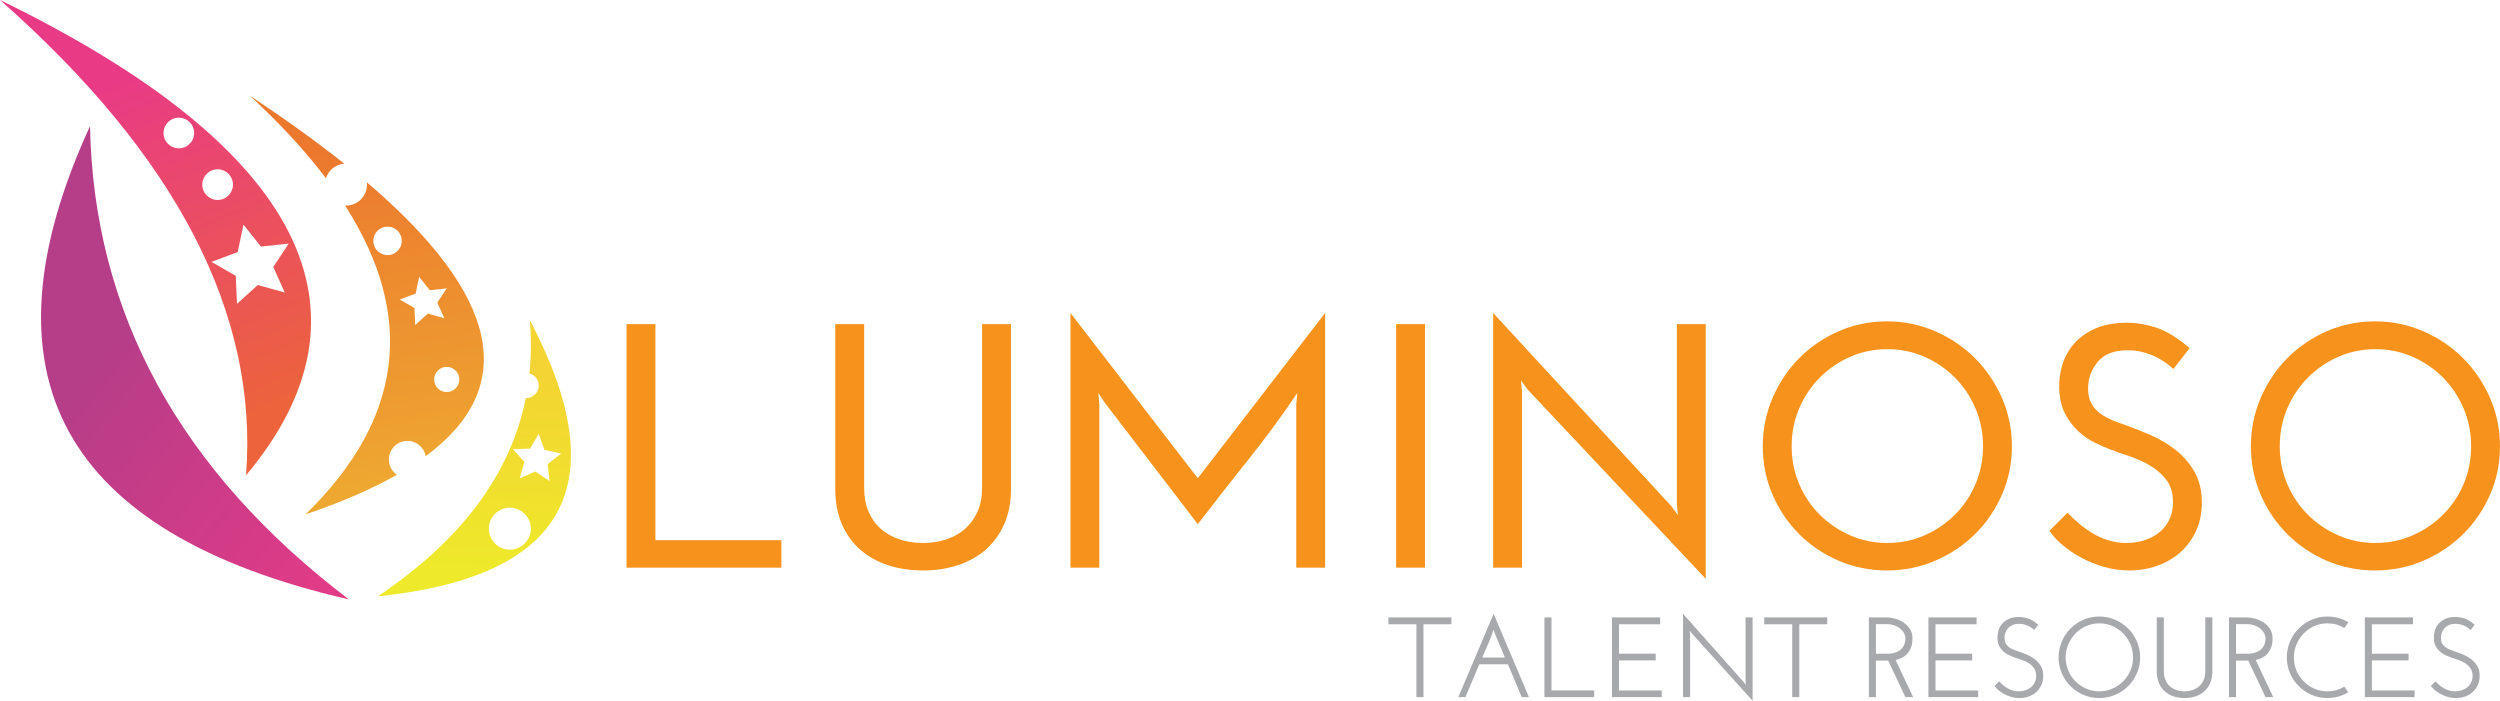 <?xml version="1.0" encoding="UTF-8" standalone="no"?>
<!-- Created with Inkscape (http://www.inkscape.org/) -->

<svg
   xmlns:dc="http://purl.org/dc/elements/1.1/"
   xmlns:cc="http://creativecommons.org/ns#"
   xmlns:rdf="http://www.w3.org/1999/02/22-rdf-syntax-ns#"
   xmlns:svg="http://www.w3.org/2000/svg"
   xmlns="http://www.w3.org/2000/svg"
   xmlns:sodipodi="http://sodipodi.sourceforge.net/DTD/sodipodi-0.dtd"
   xmlns:inkscape="http://www.inkscape.org/namespaces/inkscape"
   id="svg5032"
   version="1.1"
   inkscape:version="0.92.2 5c3e80d, 2017-08-06"
   xml:space="preserve"
   width="681.862"
   height="191.137"
   viewBox="0 0 681.862 191.137"
   sodipodi:docname="luminoso-talent-resources.svg"><defs
     id="defs5036"><clipPath
       clipPathUnits="userSpaceOnUse"
       id="clipPath5050"><path
         d="M 0,631.667 H 618 V 0 H 0 Z"
         id="path5052"
         inkscape:connector-curvature="0" /></clipPath><clipPath
       clipPathUnits="userSpaceOnUse"
       id="clipPath5084"><path
         d="M 107.981,433.861 C 71.117,461.9 52.283,496.322 51.494,537.133 v 0 C 26.503,482.704 45.333,448.282 107.981,433.861"
         id="path5086"
         inkscape:connector-curvature="0" /></clipPath><linearGradient
       x1="0"
       y1="0"
       x2="1"
       y2="0"
       gradientUnits="userSpaceOnUse"
       gradientTransform="matrix(64.841,-50.659,-50.659,-64.841,59.379,493.162)"
       spreadMethod="pad"
       id="linearGradient5092"><stop
         style="stop-opacity:1;stop-color:#b63d88"
         offset="0"
         id="stop5094" /><stop
         style="stop-opacity:1;stop-color:#e93a86"
         offset="1"
         id="stop5096" /></linearGradient><clipPath
       clipPathUnits="userSpaceOnUse"
       id="clipPath5104"><path
         d="m 85.538,460.949 c 29.715,35.413 13.152,71.174 -53.686,103.706 v 0 C 70.394,530.678 88.29,496.106 85.538,460.949"
         id="path5106"
         inkscape:connector-curvature="0" /></clipPath><linearGradient
       x1="0"
       y1="0"
       x2="1"
       y2="0"
       gradientUnits="userSpaceOnUse"
       gradientTransform="matrix(31.164,-73.417,-73.417,-31.164,59.262,549.102)"
       spreadMethod="pad"
       id="linearGradient5112"><stop
         style="stop-opacity:1;stop-color:#e93a86"
         offset="0"
         id="stop5114" /><stop
         style="stop-opacity:1;stop-color:#ec633c"
         offset="1"
         id="stop5116" /></linearGradient><clipPath
       clipPathUnits="userSpaceOnUse"
       id="clipPath5124"><path
         d="m 98.53,452.426 c 55.622,18.831 51.587,49.267 -12.105,91.3 v 0 c 36.185,-33.434 40.217,-63.869 12.105,-91.3"
         id="path5126"
         inkscape:connector-curvature="0" /></clipPath><linearGradient
       x1="0"
       y1="0"
       x2="1"
       y2="0"
       gradientUnits="userSpaceOnUse"
       gradientTransform="matrix(11.683,-73.764,-73.764,-11.683,108.101,532.64)"
       spreadMethod="pad"
       id="linearGradient5132"><stop
         style="stop-opacity:1;stop-color:#ec782e"
         offset="0"
         id="stop5134" /><stop
         style="stop-opacity:1;stop-color:#eea831"
         offset="1"
         id="stop5136" /></linearGradient><clipPath
       clipPathUnits="userSpaceOnUse"
       id="clipPath5144"><path
         d="m 114.304,434.543 c 41.039,4.194 52.092,24.284 33.152,60.274 v 0 c 2.046,-23.963 -9.005,-44.058 -33.152,-60.274"
         id="path5146"
         inkscape:connector-curvature="0" /></clipPath><linearGradient
       x1="0"
       y1="0"
       x2="1"
       y2="0"
       gradientUnits="userSpaceOnUse"
       gradientTransform="matrix(-2.244,-42.825,-42.825,2.244,137.121,483.078)"
       spreadMethod="pad"
       id="linearGradient5152"><stop
         style="stop-opacity:1;stop-color:#f3d432"
         offset="0"
         id="stop5154" /><stop
         style="stop-opacity:1;stop-color:#eee92a"
         offset="1"
         id="stop5156" /></linearGradient><clipPath
       clipPathUnits="userSpaceOnUse"
       id="clipPath5164"><path
         d="M 0,631.667 H 618 V 0 H 0 Z"
         id="path5166"
         inkscape:connector-curvature="0" /></clipPath><clipPath
       clipPathUnits="userSpaceOnUse"
       id="clipPath5256"><path
         d="m 124.648,160.024 c -36.865,28.037 -55.699,62.46 -56.487,103.271 v 0 C 43.17,208.867 61.999,174.444 124.648,160.024"
         id="path5258"
         inkscape:connector-curvature="0" /></clipPath><linearGradient
       x1="0"
       y1="0"
       x2="1"
       y2="0"
       gradientUnits="userSpaceOnUse"
       gradientTransform="matrix(64.841,-50.659,-50.659,-64.841,76.045,219.324)"
       spreadMethod="pad"
       id="linearGradient5264"><stop
         style="stop-opacity:1;stop-color:#b63d88"
         offset="0"
         id="stop5266" /><stop
         style="stop-opacity:1;stop-color:#e93a86"
         offset="1"
         id="stop5268" /></linearGradient><clipPath
       clipPathUnits="userSpaceOnUse"
       id="clipPath5276"><path
         d="m 102.204,187.111 c 29.715,35.413 13.153,71.174 -53.686,103.706 v 0 C 87.06,256.84 104.956,222.268 102.204,187.111"
         id="path5278"
         inkscape:connector-curvature="0" /></clipPath><linearGradient
       x1="0"
       y1="0"
       x2="1"
       y2="0"
       gradientUnits="userSpaceOnUse"
       gradientTransform="matrix(38.955,91.772,-91.772,38.955,94.911,445.505)"
       spreadMethod="pad"
       id="linearGradient5284"><stop
         style="stop-opacity:1;stop-color:#e93a86"
         offset="0"
         id="stop5286" /><stop
         style="stop-opacity:1;stop-color:#ec633c"
         offset="1"
         id="stop5288" /></linearGradient><clipPath
       clipPathUnits="userSpaceOnUse"
       id="clipPath5296"><path
         d="m 115.196,178.589 c 55.622,18.83 51.587,49.267 -12.105,91.298 v 0 c 36.185,-33.433 40.218,-63.869 12.105,-91.298"
         id="path5298"
         inkscape:connector-curvature="0" /></clipPath><linearGradient
       x1="0"
       y1="0"
       x2="1"
       y2="0"
       gradientUnits="userSpaceOnUse"
       gradientTransform="matrix(14.604,92.205,-92.205,14.604,155.959,466.08)"
       spreadMethod="pad"
       id="linearGradient5304"><stop
         style="stop-opacity:1;stop-color:#ec782e"
         offset="0"
         id="stop5306" /><stop
         style="stop-opacity:1;stop-color:#eea831"
         offset="1"
         id="stop5308" /></linearGradient><clipPath
       clipPathUnits="userSpaceOnUse"
       id="clipPath5316"><path
         d="m 130.97,160.705 c 41.039,4.195 52.093,24.285 33.152,60.275 v 0 c 2.046,-23.965 -9.004,-44.059 -33.152,-60.275"
         id="path5318"
         inkscape:connector-curvature="0" /></clipPath><linearGradient
       x1="0"
       y1="0"
       x2="1"
       y2="0"
       gradientUnits="userSpaceOnUse"
       gradientTransform="matrix(-2.805,53.53,-53.53,-2.805,192.234,528.035)"
       spreadMethod="pad"
       id="linearGradient5324"><stop
         style="stop-opacity:1;stop-color:#f3d432"
         offset="0"
         id="stop5326" /><stop
         style="stop-opacity:1;stop-color:#eee92a"
         offset="1"
         id="stop5328" /></linearGradient><clipPath
       clipPathUnits="userSpaceOnUse"
       id="clipPath5336"><path
         d="M 0,631.667 H 618 V 0 H 0 Z"
         id="path5338"
         inkscape:connector-curvature="0" /></clipPath><linearGradient
       x1="0"
       y1="0"
       x2="1"
       y2="0"
       gradientUnits="userSpaceOnUse"
       gradientTransform="matrix(31.164,-73.417,-73.417,-31.164,62.461,549.101)"
       spreadMethod="pad"
       id="linearGradient5112-0"><stop
         style="stop-opacity:1;stop-color:#e93a86"
         offset="0"
         id="stop5114-6" /><stop
         style="stop-opacity:1;stop-color:#ec633c"
         offset="1"
         id="stop5116-4" /></linearGradient><linearGradient
       x1="0"
       y1="0"
       x2="1"
       y2="0"
       gradientUnits="userSpaceOnUse"
       gradientTransform="matrix(64.841,-50.659,-50.659,-64.841,59.38,493.162)"
       spreadMethod="pad"
       id="linearGradient5092-6"><stop
         style="stop-opacity:1;stop-color:#b63d88"
         offset="0"
         id="stop5094-2" /><stop
         style="stop-opacity:1;stop-color:#e93a86"
         offset="1"
         id="stop5096-9" /></linearGradient></defs><sodipodi:namedview
     pagecolor="#000000"
     bordercolor="#666666"
     borderopacity="1"
     objecttolerance="10"
     gridtolerance="10"
     guidetolerance="10"
     inkscape:pageopacity="0"
     inkscape:pageshadow="2"
     inkscape:window-width="1706"
     inkscape:window-height="987"
     id="namedview5034"
     showgrid="false"
     inkscape:object-paths="true"
     inkscape:snap-intersection-paths="true"
     inkscape:object-nodes="true"
     inkscape:snap-smooth-nodes="true"
     inkscape:snap-midpoints="true"
     inkscape:showpageshadow="false"
     showborder="false"
     inkscape:zoom="0.53685775"
     inkscape:cx="151.8931"
     inkscape:cy="437.8402"
     inkscape:window-x="99"
     inkscape:window-y="217"
     inkscape:window-maximized="0"
     inkscape:current-layer="g5040"
     fit-margin-top="0"
     fit-margin-left="0"
     fit-margin-right="0"
     fit-margin-bottom="0" /><g
     id="g5040"
     inkscape:groupmode="layer"
     inkscape:label="Logo 3 - Luminoso"
     transform="matrix(1.25,0,0,-1.25,-60.648,363.521)"><g
       id="g962"><path
         d="m 185.227,166.954 v 53.139 h 6.301 v -47.142 h 27.48 v -5.997 z"
         style="fill:#f7931d;fill-opacity:1;fill-rule:nonzero;stroke:none"
         id="path5224"
         inkscape:connector-curvature="0" /><path
         d="m 249.902,166.347 c -2.732,0 -5.264,0.38 -7.591,1.139 -2.328,0.758 -4.353,1.884 -6.073,3.378 -1.721,1.492 -3.063,3.352 -4.024,5.579 -0.961,2.226 -1.441,4.783 -1.441,7.668 v 35.982 h 6.3 v -35.755 c 0,-1.924 0.315,-3.632 0.949,-5.124 0.632,-1.493 1.518,-2.746 2.657,-3.758 1.139,-1.012 2.492,-1.783 4.061,-2.315 1.568,-0.531 3.289,-0.797 5.162,-0.797 1.872,0 3.593,0.266 5.162,0.797 1.568,0.532 2.923,1.303 4.062,2.315 1.138,1.012 2.036,2.265 2.694,3.758 0.658,1.492 0.987,3.2 0.987,5.124 v 35.755 h 6.301 v -35.982 c 0,-2.885 -0.494,-5.442 -1.48,-7.668 -0.987,-2.227 -2.342,-4.087 -4.061,-5.579 -1.722,-1.494 -3.747,-2.62 -6.074,-3.378 -2.328,-0.759 -4.858,-1.139 -7.591,-1.139"
         style="fill:#f7931d;fill-opacity:1;fill-rule:nonzero;stroke:none"
         id="path5228"
         inkscape:connector-curvature="0" /><path
         d="m 282.089,222.522 c 4.655,-6.022 9.286,-12.032 13.892,-18.028 4.604,-5.998 9.235,-12.008 13.892,-18.03 4.654,6.022 9.285,12.032 13.891,18.03 4.605,5.996 9.236,12.006 13.892,18.028 v -55.567 h -6.3 v 35.678 c 0.05,0.405 0.087,0.809 0.113,1.214 0.025,0.405 0.064,0.81 0.115,1.215 -3.34,-4.96 -6.883,-9.78 -10.629,-14.461 -3.745,-4.682 -7.439,-9.401 -11.082,-14.158 -3.391,4.453 -6.783,8.883 -10.173,13.285 -3.391,4.402 -6.782,8.831 -10.172,13.285 l -1.366,2.049 c 0.05,-0.405 0.088,-0.81 0.114,-1.215 0.024,-0.405 0.063,-0.809 0.114,-1.214 v -35.678 h -6.301 z"
         style="fill:#f7931d;fill-opacity:1;fill-rule:nonzero;stroke:none"
         id="path5232"
         inkscape:connector-curvature="0" /><path
         inkscape:connector-curvature="0"
         id="path5234"
         style="fill:#f7931d;fill-opacity:1;fill-rule:nonzero;stroke:none"
         d="m 353.143,220.093 h 6.301 v -53.139 h -6.301 z" /><path
         d="m 420.703,220.093 v -55.567 c -6.527,6.932 -13.006,13.815 -19.434,20.647 -6.427,6.832 -12.904,13.714 -19.433,20.649 -0.254,0.353 -0.492,0.683 -0.721,0.986 -0.228,0.304 -0.469,0.633 -0.721,0.987 0.049,-0.405 0.088,-0.81 0.114,-1.215 0.025,-0.405 0.062,-0.809 0.113,-1.214 v -38.412 h -6.301 v 55.568 c 6.529,-7.086 13.006,-14.108 19.434,-21.066 6.428,-6.959 12.906,-13.98 19.433,-21.065 0.254,-0.355 0.495,-0.683 0.723,-0.987 0.227,-0.303 0.467,-0.633 0.721,-0.987 -0.051,0.405 -0.09,0.809 -0.116,1.215 -0.025,0.404 -0.062,0.809 -0.113,1.215 v 39.246 z"
         style="fill:#f7931d;fill-opacity:1;fill-rule:nonzero;stroke:none"
         id="path5238"
         inkscape:connector-curvature="0" /><path
         d="m 439.453,193.447 c 0,-2.936 0.543,-5.682 1.633,-8.236 1.086,-2.556 2.58,-4.783 4.478,-6.681 1.897,-1.897 4.112,-3.404 6.643,-4.517 2.529,-1.113 5.236,-1.67 8.121,-1.67 2.885,0 5.592,0.557 8.123,1.67 2.529,1.113 4.744,2.62 6.643,4.517 1.898,1.898 3.39,4.125 4.478,6.681 1.088,2.554 1.633,5.3 1.633,8.236 0,2.935 -0.545,5.681 -1.633,8.236 -1.088,2.556 -2.58,4.794 -4.478,6.718 -1.899,1.924 -4.114,3.442 -6.643,4.555 -2.531,1.113 -5.238,1.671 -8.123,1.671 -2.885,0 -5.592,-0.558 -8.121,-1.671 -2.531,-1.113 -4.746,-2.631 -6.643,-4.555 -1.898,-1.924 -3.392,-4.162 -4.478,-6.718 -1.09,-2.555 -1.633,-5.301 -1.633,-8.236 m -6.301,0 c 0,3.694 0.709,7.198 2.125,10.514 1.416,3.314 3.352,6.212 5.809,8.692 2.453,2.479 5.324,4.44 8.615,5.883 3.289,1.442 6.807,2.164 10.551,2.164 3.695,0 7.199,-0.722 10.515,-2.164 3.313,-1.443 6.211,-3.404 8.692,-5.883 2.478,-2.48 4.441,-5.378 5.883,-8.692 1.441,-3.316 2.164,-6.82 2.164,-10.514 0,-3.745 -0.723,-7.263 -2.164,-10.552 -1.442,-3.29 -3.405,-6.162 -5.883,-8.615 -2.481,-2.456 -5.379,-4.392 -8.692,-5.808 -3.316,-1.418 -6.82,-2.126 -10.515,-2.126 -3.744,0 -7.262,0.708 -10.551,2.126 -3.291,1.416 -6.162,3.352 -8.615,5.808 -2.457,2.453 -4.393,5.325 -5.809,8.615 -1.416,3.289 -2.125,6.807 -2.125,10.552"
         style="fill:#f7931d;fill-opacity:1;fill-rule:nonzero;stroke:none"
         id="path5242"
         inkscape:connector-curvature="0" /><path
         d="m 526.295,214.855 c -0.605,-0.76 -1.201,-1.518 -1.783,-2.277 -0.582,-0.76 -1.176,-1.518 -1.783,-2.278 -0.407,0.405 -0.938,0.847 -1.594,1.328 -0.66,0.481 -1.406,0.924 -2.24,1.329 -0.836,0.405 -1.772,0.746 -2.809,1.025 -1.037,0.277 -2.139,0.418 -3.303,0.418 -2.935,0 -5.111,-0.836 -6.527,-2.506 -1.418,-1.67 -2.127,-3.643 -2.127,-5.921 0,-1.265 0.24,-2.328 0.723,-3.188 0.48,-0.862 1.111,-1.582 1.896,-2.163 0.785,-0.583 1.67,-1.076 2.658,-1.481 0.987,-0.405 2.012,-0.785 3.075,-1.139 1.669,-0.607 3.464,-1.328 5.388,-2.163 1.924,-0.836 3.707,-1.898 5.352,-3.188 1.644,-1.29 3.011,-2.873 4.099,-4.745 1.088,-1.873 1.633,-4.125 1.633,-6.756 0,-2.277 -0.418,-4.326 -1.252,-6.149 -0.836,-1.822 -1.974,-3.377 -3.416,-4.668 -1.443,-1.291 -3.127,-2.278 -5.049,-2.96 -1.923,-0.684 -3.947,-1.026 -6.072,-1.026 -1.926,0 -3.797,0.266 -5.619,0.797 -1.82,0.531 -3.492,1.215 -5.01,2.05 -1.517,0.835 -2.873,1.758 -4.06,2.77 -1.19,1.012 -2.114,2.024 -2.772,3.037 l 3.947,3.948 c 0.659,-0.709 1.444,-1.455 2.354,-2.24 0.91,-0.786 1.898,-1.506 2.961,-2.163 1.062,-0.658 2.226,-1.19 3.492,-1.594 1.264,-0.406 2.631,-0.608 4.1,-0.608 1.314,0 2.58,0.19 3.795,0.57 1.214,0.379 2.289,0.935 3.226,1.67 0.936,0.733 1.682,1.657 2.238,2.771 0.557,1.112 0.836,2.402 0.836,3.871 0,2.024 -0.494,3.668 -1.48,4.934 -0.986,1.265 -2.201,2.316 -3.645,3.15 -1.441,0.836 -2.947,1.506 -4.515,2.012 -1.571,0.506 -2.936,0.987 -4.1,1.443 -0.91,0.354 -2,0.834 -3.263,1.442 -1.266,0.607 -2.467,1.429 -3.606,2.467 -1.139,1.036 -2.115,2.327 -2.924,3.871 -0.81,1.544 -1.24,3.429 -1.291,5.656 -0.051,1.67 0.178,3.34 0.684,5.01 0.506,1.67 1.34,3.189 2.506,4.555 1.164,1.366 2.707,2.48 4.631,3.34 1.921,0.86 4.275,1.29 7.058,1.29 2.024,0 4.125,-0.353 6.301,-1.062 2.176,-0.709 4.605,-2.202 7.287,-4.479"
         style="fill:#f7931d;fill-opacity:1;fill-rule:nonzero;stroke:none"
         id="path5246"
         inkscape:connector-curvature="0" /><path
         d="m 545.955,193.447 c 0,-2.936 0.545,-5.682 1.633,-8.236 1.088,-2.556 2.582,-4.783 4.478,-6.681 1.899,-1.897 4.112,-3.404 6.643,-4.517 2.529,-1.113 5.238,-1.67 8.123,-1.67 2.885,0 5.592,0.557 8.123,1.67 2.529,1.113 4.744,2.62 6.641,4.517 1.898,1.898 3.39,4.125 4.48,6.681 1.086,2.554 1.631,5.3 1.631,8.236 0,2.935 -0.545,5.681 -1.631,8.236 -1.09,2.556 -2.582,4.794 -4.48,6.718 -1.897,1.924 -4.112,3.442 -6.641,4.555 -2.531,1.113 -5.238,1.671 -8.123,1.671 -2.885,0 -5.594,-0.558 -8.123,-1.671 -2.531,-1.113 -4.744,-2.631 -6.643,-4.555 -1.896,-1.924 -3.39,-4.162 -4.478,-6.718 -1.088,-2.555 -1.633,-5.301 -1.633,-8.236 m -6.301,0 c 0,3.694 0.709,7.198 2.127,10.514 1.416,3.314 3.352,6.212 5.807,8.692 2.455,2.479 5.326,4.44 8.615,5.883 3.291,1.442 6.807,2.164 10.553,2.164 3.693,0 7.199,-0.722 10.513,-2.164 3.315,-1.443 6.211,-3.404 8.692,-5.883 2.48,-2.48 4.441,-5.378 5.883,-8.692 1.443,-3.316 2.164,-6.82 2.164,-10.514 0,-3.745 -0.721,-7.263 -2.164,-10.552 -1.442,-3.29 -3.403,-6.162 -5.883,-8.615 -2.481,-2.456 -5.377,-4.392 -8.692,-5.808 -3.314,-1.418 -6.82,-2.126 -10.513,-2.126 -3.746,0 -7.262,0.708 -10.553,2.126 -3.289,1.416 -6.16,3.352 -8.615,5.808 -2.455,2.453 -4.391,5.325 -5.807,8.615 -1.418,3.289 -2.127,6.807 -2.127,10.552"
         style="fill:#f7931d;fill-opacity:1;fill-rule:nonzero;stroke:none"
         id="path5250"
         inkscape:connector-curvature="0" /><path
         inkscape:connector-curvature="0"
         id="path5270"
         style="fill:url(#linearGradient5264);stroke:none"
         d="m 124.648,160.024 c -36.865,28.037 -55.699,62.46 -56.487,103.271 v 0 C 43.17,208.867 61.999,174.444 124.648,160.024" /><path
         id="path5290"
         transform="matrix(0.8,0,0,-0.8,0,631.667)"
         d="m 60.648,426.062 c 48.178,42.471 70.547,85.687 67.107,129.633 37.144,-44.266 16.441,-88.968 -67.107,-129.633 z m 49.041,32.102 c 1.943,0.122 3.596,1.594 3.879,3.596 0.319,2.281 -1.274,4.398 -3.564,4.725 -2.288,0.319 -4.399,-1.279 -4.723,-3.562 -0.319,-2.289 1.269,-4.405 3.561,-4.725 0.286,-0.04 0.57,-0.051 0.848,-0.033 z m 10.576,14.076 c 1.943,0.123 3.594,1.594 3.883,3.6 0.315,2.283 -1.277,4.397 -3.564,4.719 -2.288,0.323 -4.403,-1.275 -4.725,-3.562 -0.321,-2.281 1.271,-4.402 3.559,-4.725 0.286,-0.04 0.57,-0.049 0.848,-0.031 z m 6.787,15.09 4.76,5.982 7.6,-0.816 -4.221,6.379 3.129,6.979 -7.365,-2.051 -5.67,5.135 -0.338,-7.643 -6.631,-3.809 7.166,-2.674 z"
         style="fill:url(#linearGradient5284);stroke:none"
         inkscape:connector-curvature="0" /><path
         id="path5310"
         transform="matrix(0.8,0,0,-0.8,0,631.667)"
         d="m 128.863,452.225 c 8.235,7.609 15.123,15.093 20.693,22.453 0.079,-0.245 0.167,-0.49 0.281,-0.729 0.907,-1.907 2.737,-3.078 4.703,-3.242 -7.464,-5.948 -16.018,-12.108 -25.678,-18.482 z m 31.842,23.553 c 0.116,1.029 -0.038,2.102 -0.516,3.105 -1.018,2.137 -3.19,3.351 -5.414,3.26 19.37,30.212 15.786,58.284 -10.781,84.205 9.777,-3.31 18.072,-6.907 24.9,-10.791 -1.071,-0.742 -1.858,-1.892 -2.102,-3.275 -0.492,-2.754 1.339,-5.383 4.096,-5.877 2.747,-0.485 5.369,1.332 5.875,4.072 25.551,-18.89 20.202,-43.79 -16.059,-74.699 z m 5.82,12.107 c 0.504,0.023 1.012,0.143 1.496,0.375 1.934,0.917 2.755,3.24 1.834,5.174 -0.922,1.938 -3.24,2.76 -5.176,1.836 -1.931,-0.922 -2.755,-3.238 -1.834,-5.174 0.693,-1.453 2.168,-2.279 3.68,-2.211 z m 8.447,13.686 2.9,3.645 4.617,-0.498 -2.568,3.879 1.906,4.244 -4.482,-1.246 -3.453,3.121 -0.197,-4.646 -4.035,-2.314 4.359,-1.629 z m 7.613,24.557 c 1.595,0.043 2.994,1.2 3.287,2.832 0.334,1.864 -0.912,3.648 -2.777,3.984 -1.869,0.333 -3.65,-0.913 -3.986,-2.775 -0.334,-1.871 0.918,-3.654 2.783,-3.99 0.233,-0.041 0.466,-0.057 0.693,-0.051 z"
         style="fill:url(#linearGradient5304);stroke:none"
         inkscape:connector-curvature="0" /><path
         id="path5330"
         transform="matrix(0.8,0,0,-0.8,0,631.667)"
         d="m 205.152,513.359 c 0.426,4.987 0.388,9.838 -0.094,14.557 1.235,0.34 2.233,1.349 2.475,2.695 0.336,1.864 -0.912,3.652 -2.781,3.98 -0.234,0.042 -0.47,0.059 -0.699,0.053 -4.158,20.767 -17.602,38.789 -40.34,54.059 51.299,-5.244 65.116,-30.356 41.439,-75.344 z m 2.412,31.049 1.596,4.365 4.543,0.99 -3.66,2.869 0.465,4.627 -3.857,-2.598 -4.258,1.873 1.275,-4.473 -3.096,-3.467 4.648,-0.168 z m -7.824,20.115 c 2.233,0.013 4.347,1.338 5.258,3.529 1.218,2.925 -0.17,6.279 -3.088,7.496 -2.921,1.22 -6.276,-0.166 -7.492,-3.09 -1.219,-2.92 0.166,-6.274 3.09,-7.494 0.731,-0.303 1.488,-0.446 2.232,-0.441 z"
         style="fill:url(#linearGradient5324);stroke:none"
         inkscape:connector-curvature="0" /><path
         d="m 365.204,156.097 v -1.491 h -6.088 v -15.904 h -1.54 v 15.904 h -6.113 v 1.491 z"
         style="fill:#a7a9ac;fill-opacity:1;fill-rule:nonzero;stroke:none"
         id="path5342"
         inkscape:connector-curvature="0" /><path
         d="m 374.647,152.692 c -0.033,0.132 -0.07,0.261 -0.111,0.385 -0.042,0.125 -0.079,0.253 -0.113,0.386 -0.331,-1.044 -0.72,-2.072 -1.168,-3.083 -0.447,-1.009 -0.885,-2.02 -1.316,-3.031 h 4.944 c -0.381,0.895 -0.754,1.785 -1.118,2.671 -0.364,0.887 -0.737,1.777 -1.118,2.672 m 7.479,-13.99 h -1.565 c -0.514,1.192 -1.018,2.389 -1.516,3.591 -0.497,1.201 -1.002,2.397 -1.515,3.59 h -6.237 c -0.498,-1.193 -0.999,-2.389 -1.503,-3.59 -0.506,-1.202 -1.016,-2.399 -1.529,-3.591 h -1.541 c 1.292,3.048 2.576,6.079 3.852,9.094 1.275,3.015 2.559,6.047 3.851,9.095 1.292,-3.048 2.577,-6.08 3.852,-9.095 1.275,-3.015 2.56,-6.046 3.851,-9.094"
         style="fill:#a7a9ac;fill-opacity:1;fill-rule:nonzero;stroke:none"
         id="path5346"
         inkscape:connector-curvature="0" /><path
         d="m 385.505,138.702 v 17.395 h 1.541 v -15.929 h 9.318 v -1.466 z"
         style="fill:#a7a9ac;fill-opacity:1;fill-rule:nonzero;stroke:none"
         id="path5350"
         inkscape:connector-curvature="0" /><path
         d="m 400.24,138.702 v 17.395 h 10.512 v -1.492 h -8.971 v -6.411 h 8.001 v -1.466 h -8.001 v -6.56 h 9.318 v -1.466 z"
         style="fill:#a7a9ac;fill-opacity:1;fill-rule:nonzero;stroke:none"
         id="path5354"
         inkscape:connector-curvature="0" /><path
         d="m 430.93,156.097 v -18.189 c -2.221,2.467 -4.428,4.916 -6.622,7.342 -2.195,2.427 -4.403,4.874 -6.623,7.343 -0.083,0.116 -0.161,0.224 -0.235,0.323 -0.076,0.1 -0.154,0.207 -0.237,0.324 0.017,-0.133 0.029,-0.266 0.037,-0.398 0.008,-0.133 0.021,-0.266 0.037,-0.398 v -13.742 h -1.54 v 18.19 c 2.22,-2.501 4.427,-4.986 6.622,-7.454 2.195,-2.469 4.403,-4.954 6.623,-7.455 0.083,-0.116 0.161,-0.224 0.236,-0.324 0.074,-0.099 0.152,-0.207 0.236,-0.323 -0.017,0.133 -0.029,0.265 -0.038,0.398 -0.008,0.133 -0.02,0.265 -0.037,0.397 v 13.966 z"
         style="fill:#a7a9ac;fill-opacity:1;fill-rule:nonzero;stroke:none"
         id="path5358"
         inkscape:connector-curvature="0" /><path
         d="m 447.205,156.097 v -1.491 h -6.088 v -15.904 h -1.54 v 15.904 h -6.113 v 1.491 z"
         style="fill:#a7a9ac;fill-opacity:1;fill-rule:nonzero;stroke:none"
         id="path5362"
         inkscape:connector-curvature="0" /><path
         d="m 457.84,148.17 h 2.36 c 0.796,0 1.458,0.104 1.989,0.311 0.53,0.207 0.948,0.471 1.255,0.794 0.306,0.324 0.521,0.679 0.646,1.069 0.124,0.389 0.186,0.766 0.186,1.131 0,0.414 -0.104,0.811 -0.311,1.192 -0.207,0.381 -0.488,0.717 -0.845,1.007 -0.356,0.29 -0.782,0.521 -1.279,0.695 -0.497,0.175 -1.036,0.262 -1.615,0.262 h -2.386 z m -1.541,-9.468 v 17.395 h 3.901 c 0.547,0 1.144,-0.087 1.789,-0.261 0.647,-0.174 1.255,-0.447 1.828,-0.82 0.571,-0.373 1.046,-0.849 1.428,-1.429 0.381,-0.58 0.572,-1.284 0.572,-2.112 0,-1.227 -0.315,-2.245 -0.945,-3.057 -0.63,-0.811 -1.54,-1.351 -2.733,-1.615 0.63,-1.342 1.263,-2.688 1.901,-4.038 0.638,-1.35 1.279,-2.704 1.926,-4.063 h -1.69 c -0.629,1.342 -1.259,2.675 -1.888,4.001 -0.63,1.325 -1.26,2.658 -1.889,4 -0.099,-0.016 -0.203,-0.024 -0.31,-0.024 h -0.336 -2.013 v -7.977 z"
         style="fill:#a7a9ac;fill-opacity:1;fill-rule:nonzero;stroke:none"
         id="path5366"
         inkscape:connector-curvature="0" /><path
         d="m 469.295,138.702 v 17.395 h 10.512 v -1.492 h -8.971 v -6.411 h 8.001 v -1.466 h -8.001 v -6.56 h 9.318 v -1.466 z"
         style="fill:#a7a9ac;fill-opacity:1;fill-rule:nonzero;stroke:none"
         id="path5370"
         inkscape:connector-curvature="0" /><path
         d="m 493.25,154.506 c -0.149,-0.182 -0.294,-0.372 -0.435,-0.571 -0.141,-0.199 -0.286,-0.39 -0.435,-0.572 -0.149,0.132 -0.331,0.278 -0.546,0.435 -0.216,0.157 -0.464,0.303 -0.746,0.436 -0.281,0.131 -0.592,0.244 -0.932,0.335 -0.34,0.09 -0.708,0.136 -1.105,0.136 -0.53,0 -0.994,-0.087 -1.392,-0.261 -0.397,-0.173 -0.724,-0.402 -0.981,-0.683 -0.257,-0.282 -0.452,-0.609 -0.584,-0.982 -0.133,-0.373 -0.199,-0.766 -0.199,-1.18 0,-0.447 0.078,-0.824 0.236,-1.131 0.157,-0.307 0.368,-0.567 0.634,-0.782 0.264,-0.216 0.575,-0.398 0.931,-0.547 0.357,-0.15 0.734,-0.29 1.131,-0.422 0.529,-0.183 1.118,-0.402 1.764,-0.659 0.646,-0.257 1.247,-0.588 1.802,-0.994 0.554,-0.406 1.018,-0.907 1.391,-1.503 0.373,-0.597 0.56,-1.334 0.56,-2.212 0,-0.745 -0.137,-1.416 -0.41,-2.013 -0.274,-0.596 -0.647,-1.105 -1.119,-1.528 -0.472,-0.422 -1.023,-0.745 -1.652,-0.969 -0.63,-0.224 -1.301,-0.336 -2.013,-0.336 -0.646,0 -1.251,0.087 -1.814,0.262 -0.564,0.174 -1.081,0.388 -1.553,0.645 -0.472,0.257 -0.887,0.538 -1.243,0.845 -0.356,0.307 -0.633,0.601 -0.832,0.883 l 0.994,0.993 c 0.232,-0.248 0.492,-0.496 0.782,-0.745 0.29,-0.248 0.614,-0.481 0.97,-0.695 0.356,-0.216 0.745,-0.39 1.168,-0.523 0.422,-0.133 0.882,-0.198 1.379,-0.198 0.497,0 0.973,0.074 1.429,0.223 0.455,0.149 0.857,0.365 1.205,0.646 0.347,0.282 0.63,0.634 0.844,1.057 0.216,0.422 0.324,0.898 0.324,1.428 0,0.696 -0.166,1.272 -0.497,1.727 -0.331,0.456 -0.738,0.828 -1.218,1.118 -0.481,0.29 -0.994,0.523 -1.54,0.696 -0.547,0.174 -1.044,0.344 -1.491,0.51 -0.298,0.115 -0.659,0.265 -1.081,0.447 -0.423,0.182 -0.825,0.43 -1.205,0.746 -0.381,0.314 -0.709,0.711 -0.982,1.192 -0.273,0.48 -0.419,1.077 -0.435,1.789 -0.017,0.547 0.053,1.098 0.211,1.653 0.158,0.555 0.422,1.052 0.795,1.491 0.373,0.439 0.862,0.798 1.466,1.081 0.605,0.281 1.346,0.422 2.225,0.422 0.645,0 1.308,-0.112 1.987,-0.336 0.68,-0.223 1.417,-0.674 2.212,-1.354"
         style="fill:#a7a9ac;fill-opacity:1;fill-rule:nonzero;stroke:none"
         id="path5374"
         inkscape:connector-curvature="0" /><path
         d="m 499.238,147.375 c 0,-1.027 0.19,-1.988 0.572,-2.883 0.381,-0.894 0.903,-1.678 1.566,-2.348 0.662,-0.671 1.44,-1.202 2.335,-1.59 0.895,-0.39 1.847,-0.584 2.858,-0.584 1.01,0 1.963,0.194 2.857,0.584 0.895,0.388 1.678,0.919 2.349,1.59 0.671,0.67 1.2,1.454 1.59,2.348 0.389,0.895 0.584,1.856 0.584,2.883 0,1.01 -0.195,1.967 -0.584,2.869 -0.39,0.903 -0.919,1.694 -1.59,2.374 -0.671,0.679 -1.45,1.213 -2.336,1.603 -0.887,0.388 -1.835,0.584 -2.846,0.584 -1.01,0 -1.962,-0.196 -2.857,-0.584 -0.894,-0.39 -1.674,-0.924 -2.336,-1.603 -0.663,-0.68 -1.188,-1.471 -1.578,-2.374 -0.39,-0.902 -0.584,-1.859 -0.584,-2.869 m -1.54,0 c 0,1.226 0.231,2.381 0.695,3.466 0.464,1.085 1.098,2.029 1.902,2.833 0.802,0.804 1.743,1.441 2.82,1.913 1.076,0.473 2.227,0.708 3.454,0.708 1.226,0 2.381,-0.235 3.466,-0.708 1.085,-0.472 2.029,-1.109 2.833,-1.913 0.804,-0.804 1.441,-1.748 1.913,-2.833 0.473,-1.085 0.709,-2.24 0.709,-3.466 0,-1.227 -0.236,-2.378 -0.709,-3.454 -0.472,-1.077 -1.109,-2.018 -1.913,-2.82 -0.804,-0.805 -1.748,-1.438 -2.833,-1.902 -1.085,-0.464 -2.24,-0.696 -3.466,-0.696 -1.227,0 -2.378,0.232 -3.454,0.696 -1.077,0.464 -2.018,1.097 -2.82,1.902 -0.804,0.802 -1.438,1.743 -1.902,2.82 -0.464,1.076 -0.695,2.227 -0.695,3.454"
         style="fill:#a7a9ac;fill-opacity:1;fill-rule:nonzero;stroke:none"
         id="path5378"
         inkscape:connector-curvature="0" /><path
         d="m 525.181,138.503 c -0.878,0 -1.686,0.125 -2.423,0.373 -0.737,0.249 -1.375,0.617 -1.913,1.106 -0.539,0.489 -0.961,1.097 -1.268,1.827 -0.306,0.728 -0.459,1.565 -0.459,2.509 v 11.779 h 1.541 v -11.704 c 0,-0.713 0.112,-1.342 0.335,-1.889 0.224,-0.547 0.535,-1.006 0.932,-1.379 0.398,-0.373 0.873,-0.658 1.429,-0.857 0.555,-0.199 1.163,-0.298 1.826,-0.298 0.646,0 1.246,0.099 1.802,0.298 0.554,0.199 1.035,0.484 1.441,0.857 0.405,0.373 0.721,0.832 0.945,1.379 0.223,0.547 0.334,1.176 0.334,1.889 v 11.704 h 1.541 v -11.779 c 0,-0.944 -0.153,-1.781 -0.459,-2.509 -0.307,-0.73 -0.733,-1.338 -1.28,-1.827 -0.547,-0.489 -1.189,-0.857 -1.926,-1.106 -0.737,-0.248 -1.537,-0.373 -2.398,-0.373"
         style="fill:#a7a9ac;fill-opacity:1;fill-rule:nonzero;stroke:none"
         id="path5382"
         inkscape:connector-curvature="0" /><path
         d="m 536.412,148.17 h 2.36 c 0.796,0 1.458,0.104 1.989,0.311 0.53,0.207 0.948,0.471 1.255,0.794 0.306,0.324 0.521,0.679 0.646,1.069 0.124,0.389 0.186,0.766 0.186,1.131 0,0.414 -0.104,0.811 -0.311,1.192 -0.207,0.381 -0.488,0.717 -0.845,1.007 -0.356,0.29 -0.782,0.521 -1.279,0.695 -0.497,0.175 -1.036,0.262 -1.615,0.262 h -2.386 z m -1.541,-9.468 v 17.395 h 3.901 c 0.547,0 1.144,-0.087 1.789,-0.261 0.647,-0.174 1.255,-0.447 1.828,-0.82 0.571,-0.373 1.046,-0.849 1.428,-1.429 0.381,-0.58 0.572,-1.284 0.572,-2.112 0,-1.227 -0.315,-2.245 -0.945,-3.057 -0.63,-0.811 -1.54,-1.351 -2.733,-1.615 0.63,-1.342 1.263,-2.688 1.901,-4.038 0.638,-1.35 1.279,-2.704 1.926,-4.063 h -1.69 c -0.629,1.342 -1.259,2.675 -1.888,4.001 -0.63,1.325 -1.26,2.658 -1.889,4 -0.099,-0.016 -0.203,-0.024 -0.31,-0.024 h -0.336 -2.013 v -7.977 z"
         style="fill:#a7a9ac;fill-opacity:1;fill-rule:nonzero;stroke:none"
         id="path5386"
         inkscape:connector-curvature="0" /><path
         d="m 560.044,140.988 0.845,-1.242 c -0.663,-0.382 -1.371,-0.684 -2.125,-0.907 -0.754,-0.224 -1.553,-0.336 -2.398,-0.336 -1.226,0 -2.378,0.232 -3.454,0.696 -1.077,0.464 -2.017,1.097 -2.82,1.901 -0.804,0.803 -1.438,1.743 -1.902,2.821 -0.463,1.076 -0.695,2.227 -0.695,3.454 0,1.225 0.232,2.381 0.695,3.466 0.464,1.085 1.098,2.029 1.902,2.833 0.803,0.803 1.743,1.441 2.82,1.913 1.076,0.472 2.228,0.708 3.454,0.708 0.845,0 1.644,-0.108 2.398,-0.323 0.754,-0.215 1.469,-0.522 2.149,-0.92 -0.133,-0.214 -0.273,-0.426 -0.422,-0.633 -0.149,-0.207 -0.299,-0.418 -0.447,-0.634 -1.11,0.68 -2.336,1.019 -3.678,1.019 -1.01,0 -1.96,-0.195 -2.845,-0.584 -0.887,-0.389 -1.662,-0.923 -2.324,-1.602 -0.663,-0.68 -1.188,-1.471 -1.578,-2.374 -0.389,-0.902 -0.584,-1.86 -0.584,-2.869 0,-1.028 0.191,-1.989 0.572,-2.883 0.381,-0.895 0.903,-1.678 1.566,-2.349 0.662,-0.671 1.436,-1.201 2.323,-1.59 0.886,-0.389 1.834,-0.584 2.845,-0.584 0.68,0 1.325,0.087 1.938,0.261 0.613,0.174 1.202,0.426 1.765,0.758"
         style="fill:#a7a9ac;fill-opacity:1;fill-rule:nonzero;stroke:none"
         id="path5390"
         inkscape:connector-curvature="0" /><path
         d="m 564.517,138.702 v 17.395 h 10.512 v -1.492 h -8.971 v -6.411 h 8.001 v -1.466 h -8.001 v -6.56 h 9.318 v -1.466 z"
         style="fill:#a7a9ac;fill-opacity:1;fill-rule:nonzero;stroke:none"
         id="path5394"
         inkscape:connector-curvature="0" /><path
         d="m 588.472,154.506 c -0.149,-0.182 -0.294,-0.372 -0.435,-0.571 -0.141,-0.199 -0.286,-0.39 -0.435,-0.572 -0.149,0.132 -0.331,0.278 -0.546,0.435 -0.216,0.157 -0.464,0.303 -0.746,0.436 -0.281,0.131 -0.592,0.244 -0.932,0.335 -0.34,0.09 -0.708,0.136 -1.105,0.136 -0.53,0 -0.994,-0.087 -1.392,-0.261 -0.397,-0.173 -0.724,-0.402 -0.981,-0.683 -0.257,-0.282 -0.452,-0.609 -0.584,-0.982 -0.133,-0.373 -0.199,-0.766 -0.199,-1.18 0,-0.447 0.078,-0.824 0.236,-1.131 0.157,-0.307 0.368,-0.567 0.634,-0.782 0.264,-0.216 0.575,-0.398 0.931,-0.547 0.357,-0.15 0.734,-0.29 1.131,-0.422 0.529,-0.183 1.118,-0.402 1.764,-0.659 0.646,-0.257 1.247,-0.588 1.802,-0.994 0.554,-0.406 1.018,-0.907 1.391,-1.503 0.373,-0.597 0.56,-1.334 0.56,-2.212 0,-0.745 -0.137,-1.416 -0.41,-2.013 -0.274,-0.596 -0.647,-1.105 -1.119,-1.528 -0.472,-0.422 -1.023,-0.745 -1.652,-0.969 -0.63,-0.224 -1.301,-0.336 -2.013,-0.336 -0.646,0 -1.251,0.087 -1.814,0.262 -0.564,0.174 -1.081,0.388 -1.553,0.645 -0.472,0.257 -0.887,0.538 -1.243,0.845 -0.356,0.307 -0.633,0.601 -0.832,0.883 l 0.994,0.993 c 0.232,-0.248 0.492,-0.496 0.782,-0.745 0.29,-0.248 0.614,-0.481 0.97,-0.695 0.356,-0.216 0.745,-0.39 1.168,-0.523 0.422,-0.133 0.882,-0.198 1.379,-0.198 0.497,0 0.973,0.074 1.429,0.223 0.455,0.149 0.857,0.365 1.205,0.646 0.347,0.282 0.63,0.634 0.844,1.057 0.216,0.422 0.324,0.898 0.324,1.428 0,0.696 -0.166,1.272 -0.497,1.727 -0.331,0.456 -0.738,0.828 -1.218,1.118 -0.481,0.29 -0.994,0.523 -1.54,0.696 -0.547,0.174 -1.044,0.344 -1.491,0.51 -0.298,0.115 -0.659,0.265 -1.081,0.447 -0.423,0.182 -0.825,0.43 -1.205,0.746 -0.381,0.314 -0.709,0.711 -0.982,1.192 -0.273,0.48 -0.419,1.077 -0.435,1.789 -0.017,0.547 0.053,1.098 0.211,1.653 0.158,0.555 0.422,1.052 0.795,1.491 0.373,0.439 0.862,0.798 1.466,1.081 0.605,0.281 1.346,0.422 2.225,0.422 0.645,0 1.308,-0.112 1.987,-0.336 0.68,-0.223 1.417,-0.674 2.212,-1.354"
         style="fill:#a7a9ac;fill-opacity:1;fill-rule:nonzero;stroke:none"
         id="path5398"
         inkscape:connector-curvature="0" /></g></g></svg>